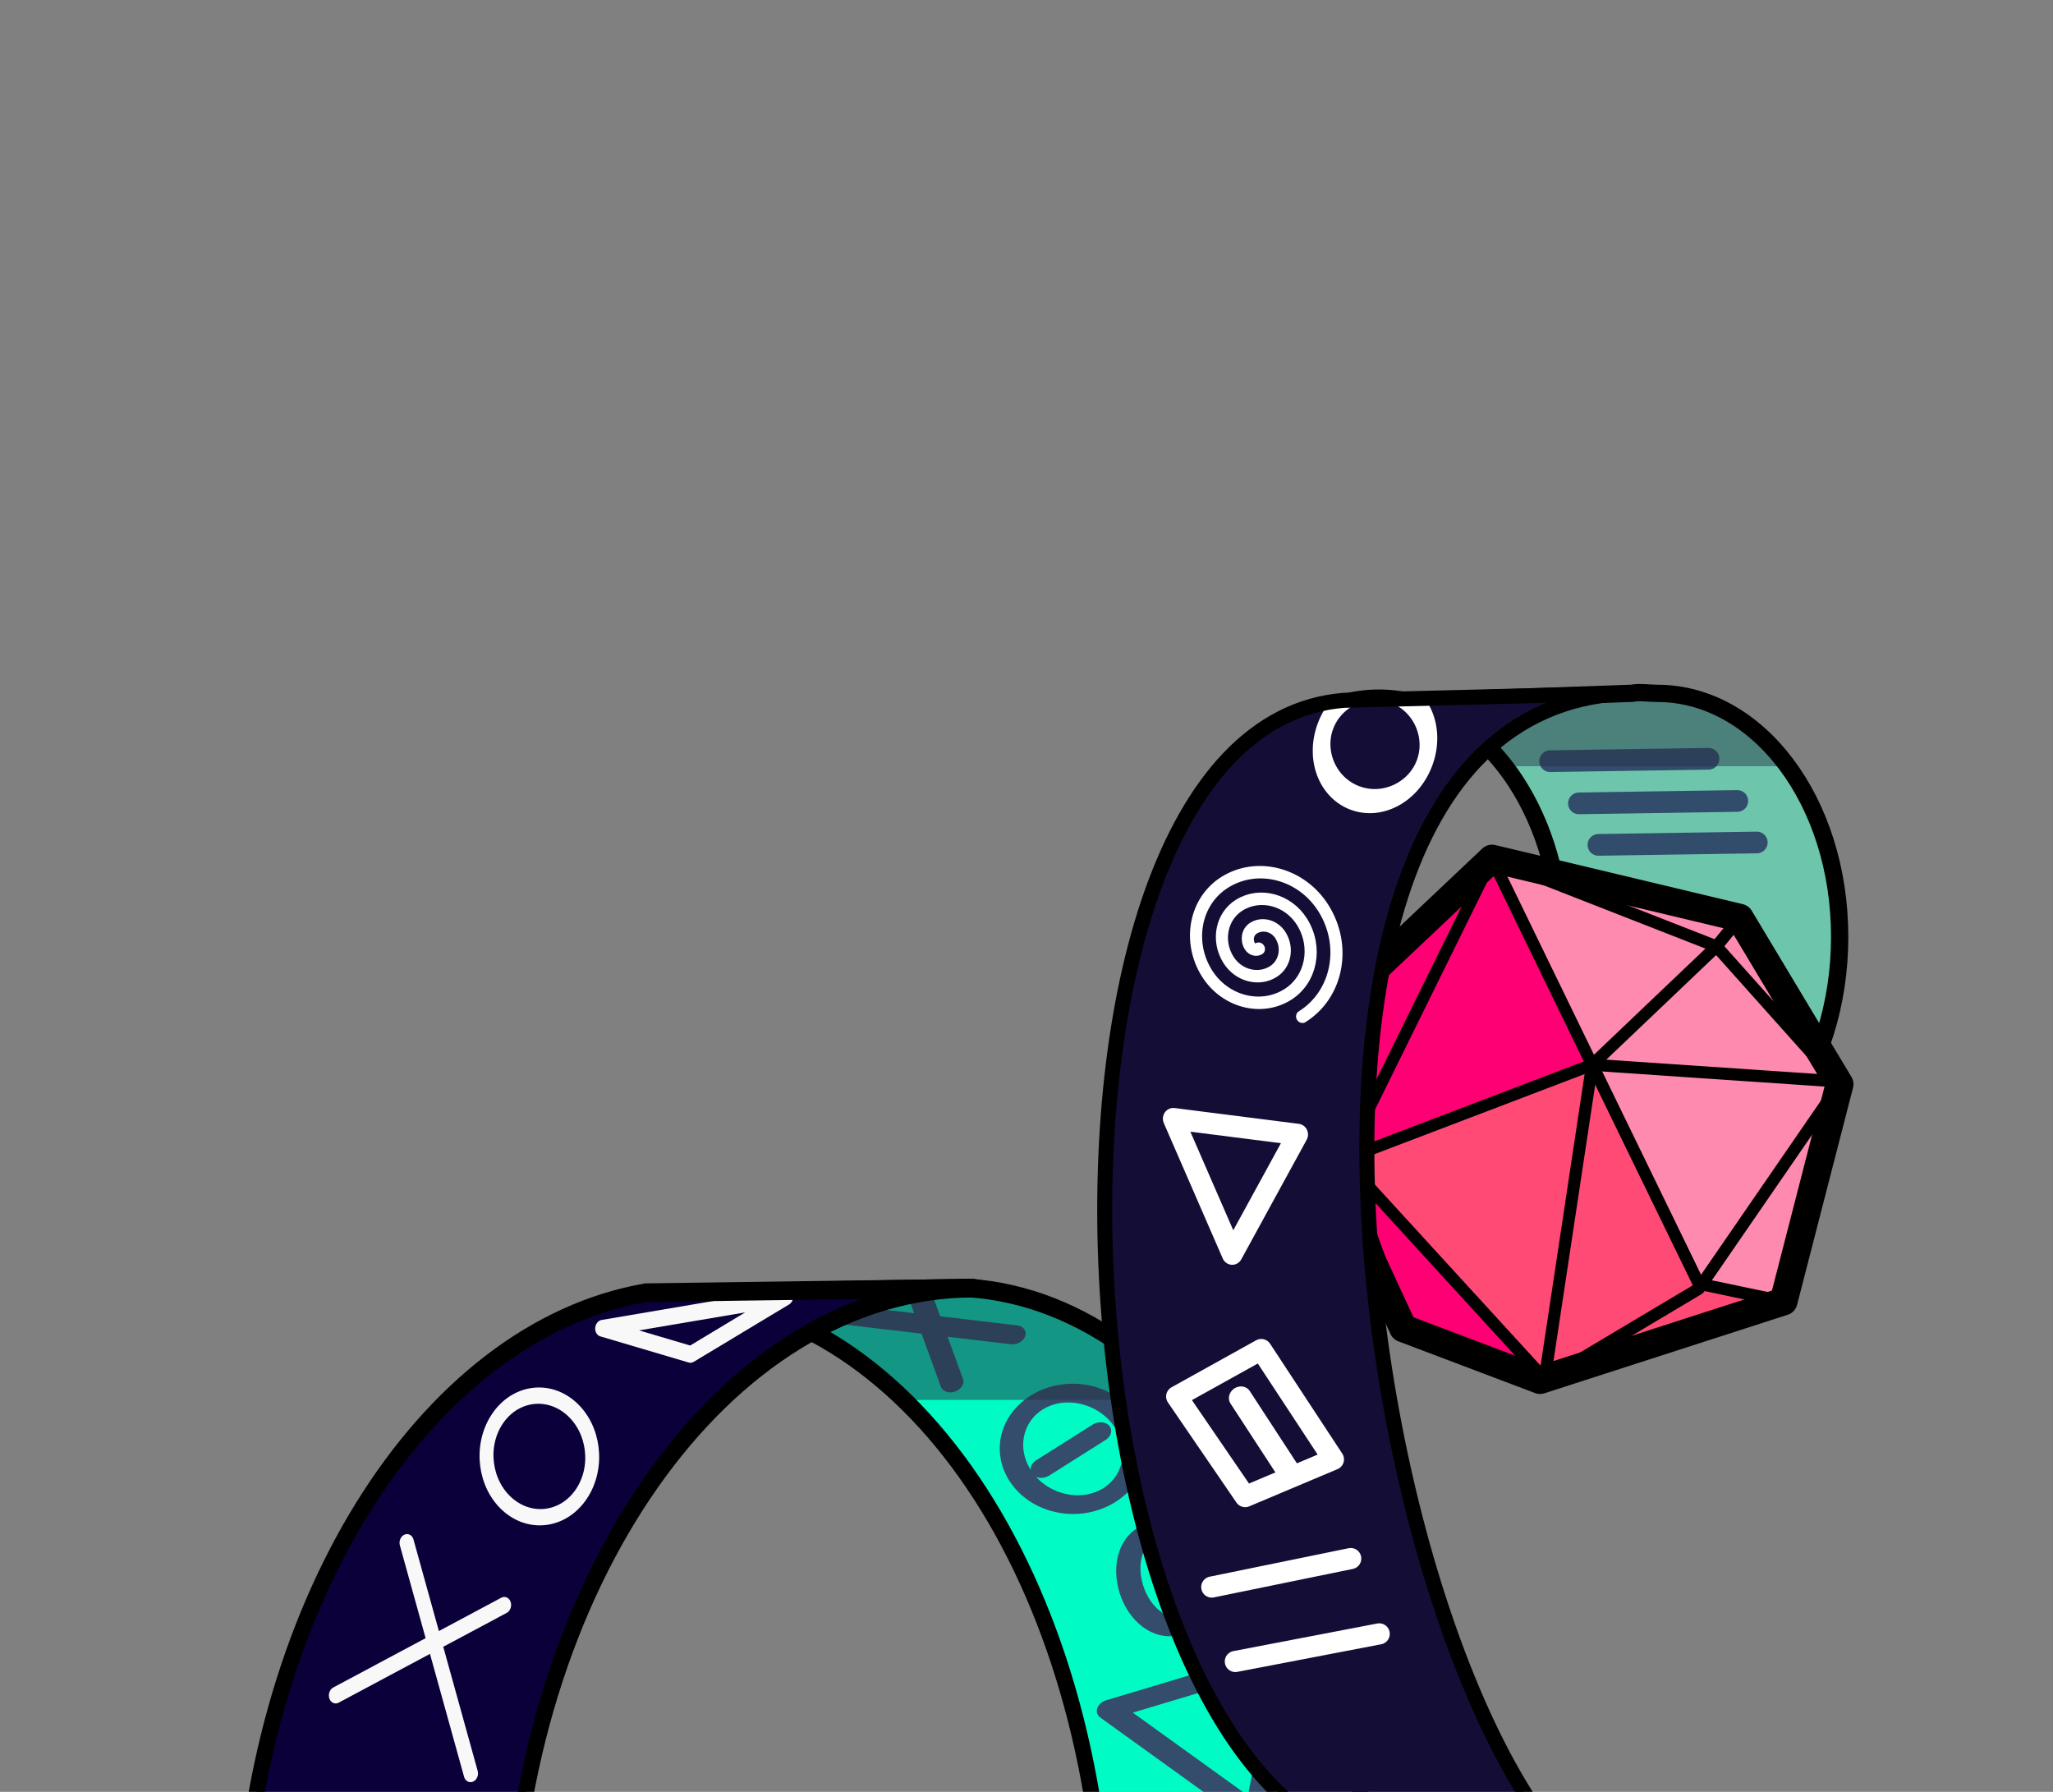 <?xml version="1.0" encoding="UTF-8" standalone="no"?>
<!DOCTYPE svg PUBLIC "-//W3C//DTD SVG 1.1//EN" "http://www.w3.org/Graphics/SVG/1.1/DTD/svg11.dtd">
<svg width="100%" height="100%" viewBox="0 0 880 768" version="1.1" xmlns="http://www.w3.org/2000/svg" xmlns:xlink="http://www.w3.org/1999/xlink" xml:space="preserve" xmlns:serif="http://www.serif.com/" style="fill-rule:evenodd;clip-rule:evenodd;stroke-linecap:round;stroke-linejoin:round;stroke-miterlimit:1.5;">
    <rect x="0" y="0" width="880" height="768" fill="#808080" stroke="none"/>
    <g transform="matrix(1.062,0,0,1.062,-114.191,-76.138)">
        <g id="Layer6">
            <g>
                <g transform="matrix(-0.669,0,0,0.786,1010.46,347.889)">
                    <path d="M520.151,648.227C524.8,473.029 626.122,318.338 765.139,309.934L951.618,312.85C802.109,312.85 687.433,459.369 682.422,648.227L520.151,648.227Z" style="fill:rgb(0,252,196);"/>
                    <clipPath id="_clip1">
                        <path d="M520.151,648.227C524.8,473.029 626.122,318.338 765.139,309.934L951.618,312.85C802.109,312.85 687.433,459.369 682.422,648.227L520.151,648.227Z"/>
                    </clipPath>
                    <g clip-path="url(#_clip1)">
                        <g transform="matrix(-1.111,-0.532,-0.611,0.715,2000.38,392.078)">
                            <path d="M774.303,479.477L838.102,542.365" style="fill:none;stroke:rgb(52,77,108);stroke-width:10.95px;"/>
                        </g>
                        <g transform="matrix(-1.111,-0.532,-0.611,0.715,2000.38,392.078)">
                            <path d="M817.867,473.783L800.678,549.012" style="fill:none;stroke:rgb(52,77,108);stroke-width:10.95px;"/>
                        </g>
                        <g transform="matrix(-1.229,-0.334,-0.311,0.826,1933.16,180.605)">
                            <path d="M833.451,605.42L863.601,595.502" style="fill:none;stroke:rgb(52,77,108);stroke-width:11.55px;"/>
                        </g>
                        <g transform="matrix(-2.235,-1.015,-1.073,1.349,3262.93,422.939)">
                            <ellipse cx="849.592" cy="616.715" rx="14.043" ry="18.402" style="fill:none;stroke:rgb(52,77,108);stroke-width:5.7px;"/>
                        </g>
                        <g transform="matrix(-1.229,-0.334,-0.311,0.826,1920.67,176.482)">
                            <ellipse cx="861.215" cy="690.806" rx="15.98" ry="28.571" style="fill:none;stroke:rgb(52,77,108);stroke-width:11.55px;"/>
                        </g>
                        <g transform="matrix(-1.229,-0.334,-0.311,0.826,1928.97,185.995)">
                            <path d="M826.832,746.495L913.998,748.432L877.195,832.693L826.832,746.495Z" style="fill:none;stroke:rgb(52,77,108);stroke-width:11.55px;"/>
                        </g>
                        <g transform="matrix(-1.496,0,0,1.272,1845.86,-432.923)">
                            <rect x="599.667" y="564.311" width="219.85" height="64.89" style="fill:rgb(39,52,70);fill-opacity:0.51;"/>
                        </g>
                    </g>
                    <path d="M520.151,648.227C524.8,473.029 626.122,318.338 765.139,309.934L951.618,312.85C802.109,312.85 687.433,459.369 682.422,648.227L520.151,648.227Z" style="fill:none;stroke:black;stroke-width:9.55px;"/>
                </g>
                <g transform="matrix(0.669,0,0,0.786,-143.336,349.474)">
                    <path d="M520.151,648.227C524.8,473.029 630.098,330.097 764.664,310.338L962.394,308.005C812.885,308.005 687.433,459.369 682.422,648.227L520.151,648.227Z" style="fill:rgb(11,0,57);"/>
                    <clipPath id="_clip2">
                        <path d="M520.151,648.227C524.8,473.029 630.098,330.097 764.664,310.338L962.394,308.005C812.885,308.005 687.433,459.369 682.422,648.227L520.151,648.227Z"/>
                    </clipPath>
                    <g clip-path="url(#_clip2)">
                        <g transform="matrix(0.985,0.391,-0.44,1.001,306.125,-431.301)">
                            <path d="M752.083,449.374L662.364,500.412L713.571,493.833L752.083,449.374Z" style="fill:none;stroke:rgb(248,248,248);stroke-width:8px;"/>
                        </g>
                        <g transform="matrix(0.843,0.63,-0.674,0.871,517.604,-523.481)">
                            <ellipse cx="671.224" cy="568.34" rx="30.266" ry="28.374" style="fill:none;stroke:rgb(248,248,248);stroke-width:7.78px;"/>
                        </g>
                        <g transform="matrix(0.985,0.391,-0.44,1.001,335.917,-436.863)">
                            <path d="M641.486,656.25L571.404,729.656" style="fill:none;stroke:rgb(248,248,248);stroke-width:8px;"/>
                        </g>
                        <g transform="matrix(0.985,0.391,-0.44,1.001,335.917,-436.863)">
                            <path d="M578.492,648.616L657.086,736.572" style="fill:none;stroke:rgb(248,248,248);stroke-width:8px;"/>
                        </g>
                    </g>
                    <path d="M520.151,648.227C524.8,473.029 630.098,330.097 764.664,310.338L962.394,308.005C812.885,308.005 687.433,459.369 682.422,648.227L520.151,648.227Z" style="fill:none;stroke:black;stroke-width:9.55px;"/>
                </g>
                <g transform="matrix(1,0,0,1,353.101,-33.61)">
                    <path d="M366.253,420.773C352.76,400.101 332.998,387.05 310.993,387.05C305.677,387.05 300.493,387.812 295.497,389.258L413.026,385.113C416.396,384.475 419.839,385.136 423.339,385.136C463.964,385.136 496.945,428.627 496.945,483.416C496.945,538.206 463.964,582.688 423.339,582.688C423.016,582.688 422.693,582.685 422.371,582.68L422.371,583.656L325.522,583.656C342.568,579.046 357.494,566.484 368.078,548.965C378.405,531.874 384.599,510.066 384.599,486.322C384.599,461.21 377.671,438.264 366.253,420.773ZM296.464,583.656L295.497,583.656L295.497,583.386C295.818,583.479 296.14,583.569 296.464,583.656Z" style="fill:rgb(109,198,172);"/>
                    <clipPath id="_clip3">
                        <path d="M366.253,420.773C352.76,400.101 332.998,387.05 310.993,387.05C305.677,387.05 300.493,387.812 295.497,389.258L413.026,385.113C416.396,384.475 419.839,385.136 423.339,385.136C463.964,385.136 496.945,428.627 496.945,483.416C496.945,538.206 463.964,582.688 423.339,582.688C423.016,582.688 422.693,582.685 422.371,582.68L422.371,583.656L325.522,583.656C342.568,579.046 357.494,566.484 368.078,548.965C378.405,531.874 384.599,510.066 384.599,486.322C384.599,461.21 377.671,438.264 366.253,420.773ZM296.464,583.656L295.497,583.656L295.497,583.386C295.818,583.479 296.14,583.569 296.464,583.656Z"/>
                    </clipPath>
                    <g clip-path="url(#_clip3)">
                        <g transform="matrix(1,0,0,1,30.024,7.748)">
                            <path d="M350.05,404.754L413.971,403.786" style="fill:none;stroke:rgb(50,76,108);stroke-width:8.76px;"/>
                        </g>
                        <g transform="matrix(1,0,0,1,41.652,24.773)">
                            <path d="M350.05,404.754L413.971,403.786" style="fill:none;stroke:rgb(50,76,108);stroke-width:8.76px;"/>
                        </g>
                        <g transform="matrix(1,0,0,1,49.523,41.529)">
                            <path d="M350.05,404.754L413.971,403.786" style="fill:none;stroke:rgb(50,76,108);stroke-width:8.76px;"/>
                        </g>
                        <g transform="matrix(1,0,0,1,-295.835,-214.664)">
                            <rect x="599.667" y="564.311" width="219.85" height="64.89" style="fill:rgb(39,52,70);fill-opacity:0.48;"/>
                        </g>
                    </g>
                    <path d="M366.253,420.773C352.76,400.101 332.998,387.05 310.993,387.05C305.677,387.05 300.493,387.812 295.497,389.258L413.026,385.113C416.396,384.475 419.839,385.136 423.339,385.136C463.964,385.136 496.945,428.627 496.945,483.416C496.945,538.206 463.964,582.688 423.339,582.688C423.016,582.688 422.693,582.685 422.371,582.68L422.371,583.656L325.522,583.656C342.568,579.046 357.494,566.484 368.078,548.965C378.405,531.874 384.599,510.066 384.599,486.322C384.599,461.21 377.671,438.264 366.253,420.773ZM296.464,583.656L295.497,583.656L295.497,583.386C295.818,583.479 296.14,583.569 296.464,583.656Z" style="fill:none;stroke:black;stroke-width:6.97px;"/>
                </g>
                <g transform="matrix(0.859,0,0,0.859,360.621,375.844)">
                    <g transform="matrix(0.834,0,0,0.834,36.487,-9.494)">
                        <path d="M370,140L339.052,217.398L393.52,335.105L470.603,364.272L607.796,320L639.352,197.606L583.102,103.857L443.519,70.523L370,140Z" style="fill:rgb(255,138,175);"/>
                        <clipPath id="_clip4">
                            <path d="M370,140L339.052,217.398L393.52,335.105L470.603,364.272L607.796,320L639.352,197.606L583.102,103.857L443.519,70.523L370,140Z"/>
                        </clipPath>
                        <g clip-path="url(#_clip4)">
                            <g transform="matrix(1,0,0,1,-20.948,-9.477)">
                                <path d="M478.184,40L467.928,81.502L521.968,195.874L380,250L529.593,412.355L320,530L260,270L340,100L478.184,40Z" style="fill:rgb(255,0,116);"/>
                            </g>
                            <g transform="matrix(1,0,0,1,-20.948,-9.477)">
                                <path d="M381.874,252.034L520.95,196.129L580.948,319.477L628.745,329.477L494.676,373.748L476.914,354.34L381.874,252.034Z" style="fill:rgb(255,74,118);"/>
                            </g>
                        </g>
                        <path d="M370,140L339.052,217.398L393.52,335.105L470.603,364.272L607.796,320L639.352,197.606L583.102,103.857L443.519,70.523L370,140Z" style="fill:none;stroke:black;stroke-width:15.71px;"/>
                    </g>
                    <g transform="matrix(0.834,0,0,0.834,36.487,-9.494)">
                        <path d="M394.136,334.275L360,240L499.949,186.649L443.519,70.523" style="fill:none;stroke:black;stroke-width:6.8px;"/>
                    </g>
                    <g transform="matrix(0.834,0,0,0.834,36.487,-9.494)">
                        <path d="M473.777,360L499.949,186.649L638.188,196.036" style="fill:none;stroke:black;stroke-width:6.8px;"/>
                    </g>
                    <g transform="matrix(0.834,0,0,0.834,36.487,-9.494)">
                        <path d="M370,140L360,240L339.052,217.398" style="fill:none;stroke:black;stroke-width:6.8px;"/>
                    </g>
                    <g transform="matrix(0.834,0,0,0.834,36.487,-9.494)">
                        <path d="M473.728,364.272L360,240L443.519,70.523L570,120L639.352,197.606L560,312.876L473.728,364.272Z" style="fill:none;stroke:black;stroke-width:6.8px;"/>
                    </g>
                    <g transform="matrix(0.834,0,0,0.834,36.487,-9.494)">
                        <path d="M583.102,103.857L570,120L500,186.649L560,310L607.796,320" style="fill:none;stroke:black;stroke-width:6.8px;"/>
                    </g>
                </g>
                <g transform="matrix(0.951,0,0,0.951,367.114,119.758)">
                    <path d="M297.3,246.668L419.878,243.641C223.225,246.833 320.87,754.088 433.656,758.598L327.041,735.46C171.762,735.959 145.08,258.969 297.3,246.668Z" style="fill:rgb(20,13,54);"/>
                    <clipPath id="_clip5">
                        <path d="M297.3,246.668L419.878,243.641C223.225,246.833 320.87,754.088 433.656,758.598L327.041,735.46C171.762,735.959 145.08,258.969 297.3,246.668Z"/>
                    </clipPath>
                    <g clip-path="url(#_clip5)">
                        <g transform="matrix(0.787,0.3,-0.46,1.207,206.831,-178.712)">
                            <ellipse cx="302.924" cy="292.664" rx="26.634" ry="18.765" style="fill:none;stroke:white;stroke-width:8.23px;"/>
                        </g>
                        <g transform="matrix(0.397,0.635,-0.596,0.372,261.528,351.945)">
                            <path d="M45.685,0C45.685,-25.231 25.231,-45.685 -0,-45.685C-23.29,-45.685 -42.17,-26.804 -42.17,-3.514C-42.17,17.659 -25.006,34.822 -3.834,34.822C15.222,34.822 30.669,19.375 30.669,0.319C30.669,-16.619 16.938,-30.35 -0,-30.35C-14.821,-30.35 -26.836,-18.335 -26.836,-3.514C-26.836,9.189 -16.537,19.488 -3.834,19.488C6.753,19.488 15.335,10.906 15.335,0.319C15.335,-8.15 8.469,-15.015 -0,-15.015C-6.352,-15.015 -11.501,-9.866 -11.501,-3.514C-11.501,0.72 -8.068,4.153 -3.834,4.153C-1.716,4.153 0,2.437 -0,0.319" style="fill:none;stroke:white;stroke-width:7.18px;"/>
                        </g>
                        <g transform="matrix(0.752,0,0,0.776,10.853,81.55)">
                            <path d="M284.764,441.567L354.926,450.22L318.024,515.597L284.764,441.567Z" style="fill:none;stroke:white;stroke-width:11.74px;"/>
                        </g>
                        <g transform="matrix(0.659,0,0,0.659,7.652,174.926)">
                            <path d="M331.979,557.189L386.458,526.923L432.946,597.672L376.095,621.643L331.979,557.189Z" style="fill:none;stroke:white;stroke-width:13.6px;"/>
                        </g>
                        <g transform="matrix(1,0,0,1,-155.786,-13.237)">
                            <path d="M397.111,636.206L456.086,624.118" style="fill:none;stroke:white;stroke-width:8.97px;"/>
                        </g>
                        <g transform="matrix(1,0,0,1,-155.786,-13.237)">
                            <path d="M407.119,667.795L468.174,656.084" style="fill:none;stroke:white;stroke-width:8.97px;"/>
                        </g>
                        <g transform="matrix(0.975,-0.038,-0.038,0.941,-87.508,30.667)">
                            <path d="M371.386,558.846L394.63,594.511" style="fill:none;stroke:white;stroke-width:9.75px;"/>
                        </g>
                    </g>
                    <path d="M297.3,246.668L419.878,243.641C223.225,246.833 320.87,754.088 433.656,758.598L327.041,735.46C171.762,735.959 145.08,258.969 297.3,246.668Z" style="fill:none;stroke:black;stroke-width:6.36px;"/>
                </g>
            </g>
        </g>
    </g>
</svg>
